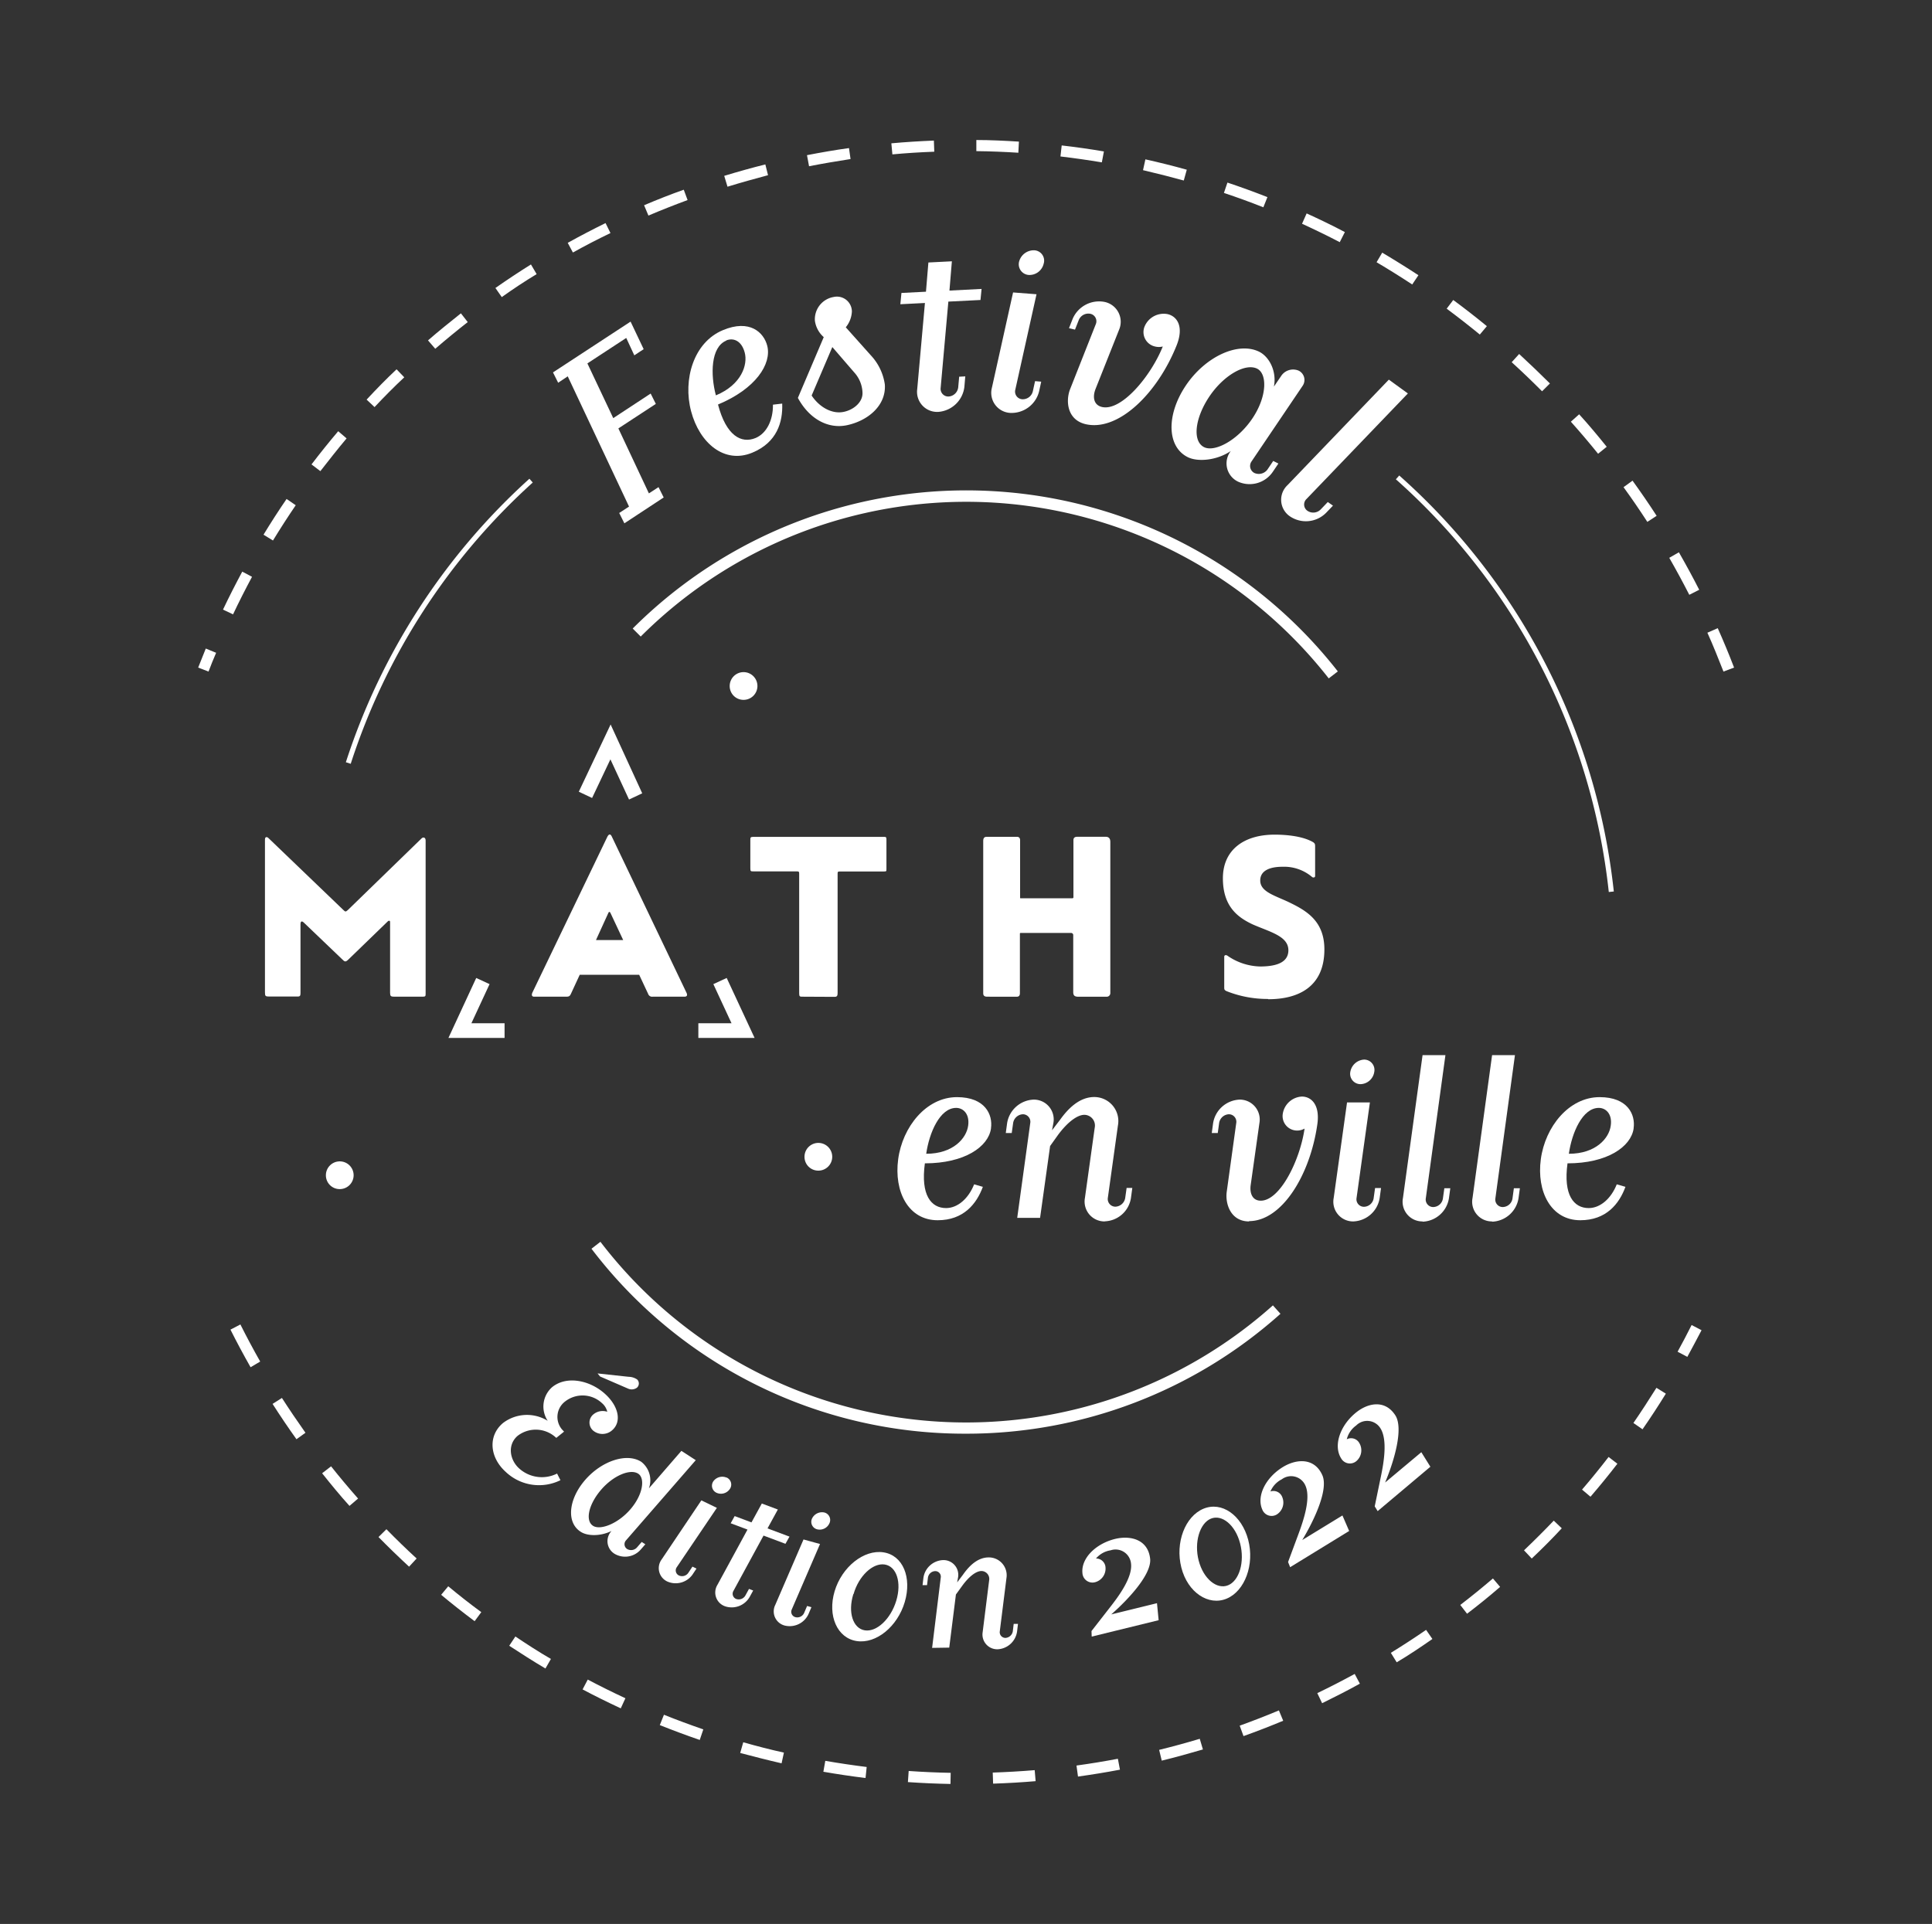 <?xml version="1.0" encoding="UTF-8"?> <svg xmlns="http://www.w3.org/2000/svg" id="Calque_1" data-name="Calque 1" viewBox="0 0 373.48 371.98"><rect x="0" y="0" width="373.48" height="371.98" fill="#333333" stroke="none"/><defs><style>.cls-1{fill:#fff;}</style></defs><title>FESTIVAL MEV- edition 2022 - blanc</title><path class="cls-1" d="M76.19,192.7c-.65,0-.78-.14-.78-.75V178.26c0-.35-.31-.27-.44-.13l-7.61,7.37c-.57.57-.74.44-1.18,0l-7.43-7.11c-.48-.48-.66-.13-.66.22V192c0,.49-.08.67-.56.67H52.05c-.74,0-.83-.09-.83-.8V162.32c0-.7.52-.44.61-.35l14.53,13.95c.39.4.48.4.91,0L81.49,162.1c.31-.31.79-.22.79.4v29.58c0,.48,0,.62-.57.62Z"></path><path class="cls-1" d="M115.21,181.75h5.26L118,176.49c-.13-.22-.26-.26-.39,0Zm2.17-19.91c.31-.62.61-.66.87-.14l14.44,30.2c.22.44.18.8-.39.8h-6.13a.8.8,0,0,1-.87-.53l-1.74-3.71H112.07l-1.69,3.66c-.26.58-.48.58-1.13.58h-6c-.4,0-.57-.27-.31-.84Z"></path><path class="cls-1" d="M155.18,192.7c-.56,0-.69,0-.69-.67V169c0-.4,0-.53-.44-.53h-8.44c-.43,0-.56,0-.56-.53v-5.52c0-.44,0-.62.52-.62H170.8c.43,0,.56,0,.56.49V168c0,.45,0,.49-.48.49h-8.57c-.39,0-.39.13-.39.49v23c0,.48-.08.75-.56.75Z"></path><path class="cls-1" d="M190.85,192.7c-.52,0-.78-.18-.78-.67V162.59c0-.66.3-.8.69-.8h5.83c.39,0,.61.22.61.67v11.08c0,.08,0,.13.09.13h10c.18,0,.22-.09.22-.22v-11c0-.49.26-.67.78-.67h5.44c.7,0,.91.44.91,1V192a.7.7,0,0,1-.69.71h-5.48c-.7,0-1-.22-1-.89v-11a.41.41,0,0,0-.44-.44h-9.74a.12.12,0,0,0-.13.13V192c0,.53-.22.71-.65.71Z"></path><path class="cls-1" d="M245.14,193.14a21.42,21.42,0,0,1-8-1.5c-.48-.22-.48-.36-.48-.8V185c0-.26.18-.44.57-.26a11.5,11.5,0,0,0,6.35,2.12c3.7,0,5.48-1.06,5.48-3.14,0-2.74-3.57-3.53-6.91-5-2.92-1.37-5.75-3.49-5.75-8.92s4-8.43,10-8.43c2.4,0,5.4.31,7.36,1.41.47.27.47.49.47.93v5.65c0,.31-.34.36-.56.22a8.35,8.35,0,0,0-5.74-2c-2.57,0-4.31.8-4.31,2.65,0,2.12,2.57,2.83,5.35,4.11,3.39,1.63,7.05,3.57,7.05,9.22,0,7.42-5.27,9.63-10.83,9.63"></path><path class="cls-1" d="M184.84,214.2c-3.16,0-5.21,4.81-5.79,8.87,5.21,0,7.79-3,8.11-5.45.31-2.24-.95-3.42-2.32-3.42m6.73,4c-.52,3.52-5.1,6.72-12.78,6.72-.84,6.15,1.21,8.65,4.1,8.65,2.21,0,4.32-1.81,5.42-4.59l1.69.48c-1.22,3.31-3.74,6.46-8.74,6.46-5.68,0-8.47-5.55-7.63-11.8s5.42-12,11.37-12c5.47,0,6.94,3.42,6.57,6"></path><path class="cls-1" d="M213.57,236.15a3.84,3.84,0,0,1-3.84-4.54l1.89-13.56a2.07,2.07,0,0,0-2-2.51c-1.31,0-3.2,1.33-5.1,3.9L203,221.57l-1.94,13.89h-4.42l2.52-18.32a1.45,1.45,0,0,0-1.42-1.71,2,2,0,0,0-1.89,1.71l-.27,1.92h-1.15l.26-1.92a5.41,5.41,0,0,1,5.1-4.54,3.83,3.83,0,0,1,3.84,4.54l-.26,1.39,1.53-2c1.52-2.13,3.73-4.43,6.63-4.43a4.65,4.65,0,0,1,4.57,5.56l-1.94,13.93a1.48,1.48,0,0,0,1.47,1.71,2,2,0,0,0,1.89-1.71l.27-1.92h1.1l-.26,1.92a5.31,5.31,0,0,1-5.05,4.54"></path><path class="cls-1" d="M241.46,236.15c-3.53,0-4.63-3.36-4.32-5.71l1.84-13.3a1.45,1.45,0,0,0-1.42-1.71,2,2,0,0,0-1.89,1.71l-.26,1.92h-1.16l.26-1.92a5.42,5.42,0,0,1,5.11-4.54,3.85,3.85,0,0,1,3.84,4.54l-1.69,12c-.21,1.54.32,3,1.95,3,3.73,0,7.58-7.8,8.47-13.94a2.88,2.88,0,0,1-1.42.38,2.8,2.8,0,0,1-2.79-3.26,3.94,3.94,0,0,1,3.68-3.31c1.85,0,3.53,1.6,3,5.34-1.42,10-6.94,18.74-13.2,18.74"></path><path class="cls-1" d="M263.66,204.86a2,2,0,0,1,2,2.4,2.77,2.77,0,0,1-2.63,2.35,2,2,0,0,1-2-2.35,2.87,2.87,0,0,1,2.68-2.4m-2.1,31.29a3.81,3.81,0,0,1-3.79-4.54l2.58-18.47h4.42l-2.58,18.47a1.45,1.45,0,0,0,1.42,1.71,1.93,1.93,0,0,0,1.89-1.71l.27-1.92h1.15l-.26,1.92a5.36,5.36,0,0,1-5.1,4.54"></path><path class="cls-1" d="M275,236.15a3.81,3.81,0,0,1-3.79-4.54L275,204h4.42l-3.79,27.66a1.45,1.45,0,0,0,1.42,1.71,1.93,1.93,0,0,0,1.89-1.71l.27-1.92h1.15l-.26,1.92a5.36,5.36,0,0,1-5.1,4.54"></path><path class="cls-1" d="M288.44,236.15a3.8,3.8,0,0,1-3.78-4.54L288.44,204h4.42l-3.78,27.66a1.44,1.44,0,0,0,1.42,1.71,1.94,1.94,0,0,0,1.89-1.71l.26-1.92h1.16l-.26,1.92a5.37,5.37,0,0,1-5.11,4.54"></path><path class="cls-1" d="M309.07,214.2c-3.16,0-5.21,4.81-5.79,8.87,5.21,0,7.79-3,8.1-5.45.32-2.24-.94-3.42-2.31-3.42m6.73,4c-.52,3.52-5.1,6.72-12.78,6.72-.84,6.15,1.21,8.65,4.1,8.65,2.21,0,4.32-1.81,5.42-4.59l1.68.48c-1.21,3.31-3.73,6.46-8.73,6.46-5.68,0-8.47-5.55-7.63-11.8s5.42-12,11.37-12c5.47,0,6.94,3.42,6.57,6"></path><path class="cls-1" d="M145.87,200.67H135v-2.84h6.41l-3.51-7.56,2.58-1.19Zm-48.33,0H86.69l5.37-11.59,2.58,1.19-3.51,7.56h6.41Zm24.06-46.09L118,146.81l-3.54,7.47-2.57-1.21,6.15-13,6.11,13.31Z"></path><path class="cls-1" d="M143.7,135.31a2.68,2.68,0,1,0-2.64-2.68,2.66,2.66,0,0,0,2.64,2.68"></path><path class="cls-1" d="M158.16,226.33a2.68,2.68,0,1,0-2.64-2.68,2.66,2.66,0,0,0,2.64,2.68"></path><path class="cls-1" d="M65.67,229.9A2.68,2.68,0,1,0,63,227.22a2.66,2.66,0,0,0,2.64,2.68"></path><path class="cls-1" d="M121.06,65.34l-7.51,4.92,5,10.58,7.23-4.75,1,2-7.24,4.74,5.9,12.56,1.86-1.21,1,2-7.6,5-1-2,1.9-1.24L109.75,72.76,107.9,74l-1-2,15-9.82,2.53,5.33-1.81,1.19Z"></path><path class="cls-1" d="M148.32,66.86c.88,3.5-2.22,8.31-9.52,11.35,1.59,6.07,4.52,7.61,7.27,6.47,2.1-.88,3.39-3.41,3.35-6.44l1.79-.21c.14,3.57-1,7.51-5.78,9.49-5.39,2.24-10.2-1.85-11.83-8s.49-13.33,6.13-15.68C144.93,61.65,147.66,64.27,148.32,66.86Zm-7.93-1c-3,1.25-3.07,6.56-2,10.58,4.94-2.05,6.21-5.92,5.57-8.29S141.69,65.28,140.39,65.82Z"></path><path class="cls-1" d="M163.72,82.21c-3.5.75-7.2-1.07-9.48-5.28l5-11.75A5.14,5.14,0,0,1,157.53,62a4.36,4.36,0,0,1,3.62-4.58,2.89,2.89,0,0,1,3.53,2.79,5.19,5.19,0,0,1-1.18,3.07l4.86,5.44a10.35,10.35,0,0,1,2.69,5.62C171.33,78.44,167.74,81.36,163.72,82.21ZM165.13,72,160.9,67.1l-4,9.37c1.47,2.23,3.93,3.64,6.2,3.16,2-.41,3.74-1.95,3.63-3.76A6.11,6.11,0,0,0,165.13,72Z"></path><path class="cls-1" d="M181.84,75a1.48,1.48,0,0,0,1.55,1.66,2,2,0,0,0,1.85-1.83l.18-2,1.18-.06-.17,2a5.49,5.49,0,0,1-5,4.86,3.88,3.88,0,0,1-4.12-4.4l1.49-16.65-4.75.24.21-2.18L179,56.4l.47-5.65,4.54-.23-.47,5.66,6.21-.32L189.54,58l-6.21.31Z"></path><path class="cls-1" d="M195.27,79.83A3.88,3.88,0,0,1,191.74,75l4.1-18.46,4.53.35-4.1,18.46a1.48,1.48,0,0,0,1.33,1.84,2,2,0,0,0,2.07-1.58l.42-1.92,1.19.1-.42,1.92A5.49,5.49,0,0,1,195.27,79.83Zm4.62-31.44A2,2,0,0,1,201.75,51a2.82,2.82,0,0,1-2.88,2.16A2.07,2.07,0,0,1,197,50.6,2.94,2.94,0,0,1,199.89,48.39Z"></path><path class="cls-1" d="M209.83,82c-3.53-.85-3.83-4.43-3-6.67l5-12.65a1.47,1.47,0,0,0-1-2,2,2,0,0,0-2.3,1.22l-.72,1.83-1.16-.28.72-1.83a5.56,5.56,0,0,1,6.19-3.24,3.92,3.92,0,0,1,2.76,5.4l-4.54,11.43c-.58,1.47-.41,3.07,1.22,3.47,3.73.9,9.43-5.85,11.78-11.69a3.05,3.05,0,0,1-1.51,0,2.85,2.85,0,0,1-2-3.88,4,4,0,0,1,4.47-2.37c1.84.44,3.14,2.42,1.73,6C223.69,76.2,216.09,83.49,209.83,82Z"></path><path class="cls-1" d="M239.37,93.14a3.9,3.9,0,0,1-1.44-5.94c-2.69,1.82-6.34,2.15-8.29,1.2-4.09-2-4.2-8.18-.44-13.81S239.32,66,243.41,68c2,1,3.43,3.84,2.85,6.75l1.48-2.17a2.76,2.76,0,0,1,3.28-.93,2,2,0,0,1,.81,2.92l-9.91,14.67a1.52,1.52,0,0,0,.6,2.22,2.08,2.08,0,0,0,2.51-.7l1.1-1.64,1,.5-1.1,1.63A5.42,5.42,0,0,1,239.37,93.14ZM243,71.27c-2.29-1.11-6.54,1.33-9.3,5.52s-3.2,8.55-.92,9.67c2.05,1,6.47-1.31,9.33-5.57S245,72.24,243,71.27Z"></path><path class="cls-1" d="M249.33,99.81a3.87,3.87,0,0,1-.45-6l19.6-20.41,3.68,2.67-19.6,20.41a1.47,1.47,0,0,0,.16,2.26,2,2,0,0,0,2.6-.26l1.36-1.42,1,.7-1.36,1.42A5.5,5.5,0,0,1,249.33,99.81Z"></path><path class="cls-1" d="M97.79,284.6c-3.17-2.84-3.48-7-.57-9.46a7.63,7.63,0,0,1,8.66-.44,5,5,0,0,1,.81-6.47c2.75-2.3,7.27-1.43,10.23,1.23,2.68,2.39,3.35,5.48,1.34,7.13a2.82,2.82,0,0,1-3.6,0,2.05,2.05,0,0,1,.08-3.16,2.8,2.8,0,0,1,2.65-.48,3.07,3.07,0,0,0-1-1.65,5.49,5.49,0,0,0-7.16-.33,3.75,3.75,0,0,0-.57,5.42l.38.4L107.54,278l-.3-.26a5.74,5.74,0,0,0-7.21-.11c-2,1.76-1.47,4.66.32,6.27a6.55,6.55,0,0,0,7.34,1l.65,1.28A9.35,9.35,0,0,1,97.79,284.6Zm23.66-16.11L116,266.13l-.48-.59,6,.65a3,3,0,0,1,1.65.52,1.08,1.08,0,0,1-.06,1.6A1.71,1.71,0,0,1,121.45,268.49Z"></path><path class="cls-1" d="M118.8,300.41a2.86,2.86,0,0,1-.58-4.41c-2.19,1.07-4.72,1-6,.13-2.78-1.8-2.32-6.29.9-10s8.07-5.29,10.85-3.5a4.53,4.53,0,0,1,1.47,5.13l6.28-7.25,2.78,1.8L121,297.83a1.1,1.1,0,0,0,.24,1.66,1.52,1.52,0,0,0,1.88-.29l.93-1.08.7.45-.94,1.08A4,4,0,0,1,118.8,300.41Zm4.57-15.49c-1.56-1-4.85.38-7.22,3.17s-3.06,5.91-1.51,6.91c1.39.9,4.8-.37,7.24-3.21S124.73,285.8,123.37,284.92Z"></path><path class="cls-1" d="M129,305.77a2.84,2.84,0,0,1-1.1-4.26l7.68-11.43,3,1.45L130.83,303a1.08,1.08,0,0,0,.41,1.6,1.46,1.46,0,0,0,1.83-.52l.79-1.19.78.38-.79,1.19A4,4,0,0,1,129,305.77Zm11.48-20.1a1.49,1.49,0,0,1,.58,2.25,2.07,2.07,0,0,1-2.53.7,1.5,1.5,0,0,1-.63-2.23A2.13,2.13,0,0,1,140.43,285.67Z"></path><path class="cls-1" d="M141.78,307.59a1.08,1.08,0,0,0,.55,1.56,1.48,1.48,0,0,0,1.77-.69l.69-1.26.81.31-.69,1.26a4,4,0,0,1-4.75,1.79,2.82,2.82,0,0,1-1.48-4.13l5.82-10.7-3.25-1.22.77-1.39,3.25,1.22,2-3.65,3.1,1.16-2,3.65,4.25,1.59-.78,1.39-4.24-1.59Z"></path><path class="cls-1" d="M151.72,314.29a2.82,2.82,0,0,1-1.85-4l5.46-12.65,3.19.88-5.46,12.65a1.07,1.07,0,0,0,.7,1.49,1.45,1.45,0,0,0,1.7-.84l.56-1.32.84.23-.56,1.32A4,4,0,0,1,151.72,314.29Zm7.61-21.87a1.49,1.49,0,0,1,1,2.11,2.06,2.06,0,0,1-2.36,1.15,1.49,1.49,0,0,1-1-2.07A2.14,2.14,0,0,1,159.33,292.42Z"></path><path class="cls-1" d="M165.6,317.28c-3.74-.57-5.67-4.89-4.26-9.62s5.67-8.11,9.45-7.53,5.51,4.88,4.11,9.61S169.38,317.87,165.6,317.28Zm-.64-9.07c-1.1,3.54-.06,6.65,2.23,7s5-2.19,6.07-5.73.06-6.65-2.24-7S166,304.7,165,308.21Z"></path><path class="cls-1" d="M192.89,318.87a2.85,2.85,0,0,1-2.93-3.3l1.25-10a1.53,1.53,0,0,0-1.48-1.83c-1,0-2.39,1-3.78,2.94l-1.16,1.6-1.29,10.27-3.31.05L181.86,305a1.07,1.07,0,0,0-1.08-1.24,1.47,1.47,0,0,0-1.4,1.28l-.17,1.43h-.87l.17-1.42a4,4,0,0,1,3.77-3.42,2.85,2.85,0,0,1,2.93,3.31l-.18,1,1.12-1.48c1.12-1.6,2.75-3.32,4.92-3.35a3.45,3.45,0,0,1,3.49,4l-1.29,10.31a1.1,1.1,0,0,0,1.12,1.25,1.52,1.52,0,0,0,1.4-1.29l.17-1.42h.83l-.17,1.42A4,4,0,0,1,192.89,318.87Z"></path><path class="cls-1" d="M211,315.35l3.64-4.67c1.61-2.06,4.33-5.73,4-8.38a3,3,0,0,0-3.95-2.56,4.6,4.6,0,0,0-2.82,1.58,1.82,1.82,0,0,1,1.84,1.74,2.72,2.72,0,0,1-2,2.84,1.94,1.94,0,0,1-2.46-1.75c-.29-2.85,2.55-5.69,6.3-6.61,3-.73,6.4.1,6.79,3.86.27,2.93-4,7.63-7.52,10.73l8.84-2.17.32,3.29-12.94,3.17Z"></path><path class="cls-1" d="M237.13,309.08c-3.49,1.46-7.53-1.17-8.76-6s.74-9.91,4.27-11.38,7.39,1.23,8.65,6S240.66,307.61,237.13,309.08Zm-5.41-7.35c.94,3.58,3.55,5.65,5.7,4.76s3.24-4.51,2.31-8.09-3.52-5.67-5.66-4.78S230.8,298.19,231.72,301.73Z"></path><path class="cls-1" d="M249,302l2.06-5.55c.9-2.45,2.38-6.77,1.3-9.21A3,3,0,0,0,247.8,286a4.67,4.67,0,0,0-2.21,2.36,1.82,1.82,0,0,1,2.29,1.1,2.73,2.73,0,0,1-1,3.31,1.93,1.93,0,0,1-2.87-.93c-1.15-2.62.69-6.19,4-8.21,2.62-1.6,6.12-1.84,7.63,1.62,1.16,2.71-1.47,8.47-3.9,12.5l7.77-4.75,1.3,3L249.4,303Z"></path><path class="cls-1" d="M265.75,291.24l1.2-5.8c.53-2.56,1.33-7.05-.1-9.3a3,3,0,0,0-4.68-.54,4.64,4.64,0,0,0-1.82,2.67,1.82,1.82,0,0,1,2.43.74,2.75,2.75,0,0,1-.52,3.43,1.94,1.94,0,0,1-3-.48c-1.53-2.43-.25-6.24,2.71-8.72,2.35-2,5.77-2.75,7.79.44,1.55,2.51-.18,8.6-2,12.95l7-5.86,1.75,2.81-10.19,8.58Z"></path><path class="cls-1" d="M333.17,129.84c-1-2.53-2-5.06-3.11-7.51l2-.88c1.11,2.49,2.18,5.06,3.16,7.62Zm-292.86,0-2-.77c.48-1.24,1-2.46,1.47-3.68l2,.82C41.26,127.41,40.77,128.62,40.31,129.84Zm4.74-11.06-1.94-.92c1.17-2.47,2.43-4.93,3.72-7.34l1.89,1C47.44,113.91,46.2,116.35,45.05,118.78ZM326.56,115c-1.22-2.4-2.53-4.81-3.87-7.15l1.86-1.07c1.36,2.37,2.69,4.81,3.93,7.25ZM52.77,104.5l-1.83-1.12c1.41-2.32,2.91-4.65,4.46-6.91l1.77,1.21C55.65,99.91,54.17,102.21,52.77,104.5Zm265.68-3.6c-1.46-2.26-3-4.51-4.6-6.71l1.74-1.26c1.61,2.23,3.18,4.51,4.66,6.8ZM61.93,91.09l-1.71-1.3c1.65-2.17,3.39-4.33,5.16-6.42L67,84.76C65.27,86.82,63.56,89,61.93,91.09Zm247-3.36c-1.69-2.1-3.46-4.18-5.26-6.2l1.6-1.43c1.83,2,3.62,4.16,5.33,6.28Zm-236.5-9-1.56-1.47c1.86-2,3.81-4,5.79-5.86l1.49,1.55C76.19,74.78,74.26,76.73,72.42,78.69Zm225.67-3.08c-1.9-1.91-3.87-3.8-5.87-5.62l1.44-1.59c2,1.85,4,3.76,5.95,5.7ZM84.14,67.43l-1.4-1.62C84.81,64,87,62.26,89.1,60.58l1.32,1.69C88.3,63.93,86.18,65.67,84.14,67.43Zm201.93-2.75c-2.09-1.71-4.24-3.39-6.41-5L280.93,58c2.2,1.62,4.39,3.33,6.5,5.06ZM97,57.44l-1.23-1.76c2.24-1.57,4.55-3.1,6.87-4.55L103.74,53C101.45,54.38,99.17,55.89,97,57.44ZM273,55c-2.24-1.48-4.56-2.92-6.89-4.3l1.09-1.85c2.36,1.4,4.71,2.86,7,4.36ZM110.75,48.82l-1-1.87c2.39-1.33,4.85-2.61,7.31-3.82l.95,1.93C115.53,46.25,113.1,47.51,110.75,48.82Zm148.24-2c-2.39-1.25-4.85-2.44-7.29-3.56l.89-2c2.47,1.13,5,2.34,7.39,3.61ZM125.35,41.68l-.84-2c2.52-1.07,5.1-2.09,7.67-3l.74,2C130.38,39.62,127.83,40.62,125.35,41.68Zm118.87-1.6c-2.51-1-5.08-1.93-7.62-2.78l.68-2c2.58.86,5.18,1.81,7.73,2.81Zm-103.59-4L140,34c2.63-.8,5.3-1.55,7.95-2.21l.52,2.08C145.86,34.57,143.22,35.3,140.63,36.1Zm88.21-1.18c-2.61-.72-5.26-1.39-7.88-2l.46-2.09c2.66.59,5.35,1.26,8,2ZM156.4,32.14,156,30c2.68-.52,5.42-1,8.12-1.37l.3,2.12C161.75,31.17,159.05,31.62,156.4,32.14ZM213,31.39c-2.66-.44-5.36-.83-8-1.14l.24-2.13c2.72.31,5.46.7,8.16,1.16Zm-40.49-1.54-.2-2.14c2.72-.25,5.49-.42,8.22-.53l.08,2.15C177.9,29.43,175.17,29.6,172.49,29.85Zm24.35-.32c-2.68-.17-5.41-.28-8.12-.31l0-2.15c2.74,0,5.51.14,8.23.31Z"></path><path class="cls-1" d="M183.74,344.91c-2.73-.05-5.5-.17-8.23-.36l.15-2.15c2.69.19,5.42.31,8.12.36Zm8.24-.06-.07-2.14c2.71-.09,5.44-.25,8.11-.47l.18,2.13C197.49,344.6,194.72,344.76,192,344.85Zm-24.66-1.09c-2.71-.33-5.45-.74-8.15-1.21l.37-2.11c2.66.46,5.36.86,8,1.19Zm41.07-.28-.29-2.13c2.68-.37,5.38-.81,8-1.31l.4,2.11C213.84,342.66,211.11,343.1,208.39,343.48Zm-57.3-2.56c-2.66-.61-5.34-1.3-8-2l.59-2.07c2.59.74,5.23,1.42,7.86,2Zm73.49-.52-.5-2.08c2.61-.64,5.26-1.36,7.85-2.14l.61,2.06C229.92,339,227.24,339.76,224.58,340.4Zm-89.31-4c-2.6-.89-5.19-1.86-7.72-2.87l.8-2c2.49,1,5.06,1.95,7.61,2.83Zm105.11-.76-.73-2c2.55-.92,5.1-1.91,7.58-2.95l.83,2C245.55,333.73,243,334.73,240.38,335.66ZM120,330.29c-2.49-1.16-5-2.39-7.38-3.66l1-1.9c2.38,1.26,4.83,2.47,7.28,3.61Zm135.58-1-.93-1.94c2.43-1.17,4.86-2.42,7.23-3.71l1,1.88C260.51,326.84,258,328.11,255.58,329.3Zm-150.14-6.7c-2.35-1.4-4.69-2.88-7-4.4l1.19-1.79c2.24,1.5,4.55,3,6.87,4.34ZM270,321.39l-1.13-1.83c2.28-1.41,4.58-2.9,6.81-4.44l1.22,1.76C274.67,318.44,272.35,320,270,321.39ZM91.75,313.44c-2.18-1.63-4.36-3.34-6.47-5.1l1.37-1.65c2.08,1.73,4.23,3.42,6.39,5ZM283.6,312l-1.31-1.7c2.15-1.65,4.27-3.37,6.31-5.12l1.39,1.63C287.93,308.6,285.77,310.35,283.6,312Zm-204.52-9.1c-2-1.85-4-3.78-5.91-5.73l1.53-1.51c1.89,1.93,3.85,3.84,5.84,5.66Zm217-1.6-1.47-1.56c1.95-1.86,3.89-3.79,5.75-5.74l1.55,1.48C300.06,297.48,298.1,299.44,296.11,301.32ZM67.56,291.15c-1.81-2-3.59-4.17-5.29-6.31L64,283.5c1.68,2.12,3.44,4.21,5.22,6.23Zm239.9-1.77L305.83,288c1.76-2.05,3.48-4.17,5.13-6.31l1.7,1.31C311,285.16,309.24,287.31,307.46,289.38ZM57.31,278.26c-1.59-2.22-3.14-4.52-4.62-6.83l1.81-1.15c1.46,2.27,3,4.54,4.55,6.73Zm260.21-1.92-1.76-1.22c1.53-2.22,3-4.5,4.45-6.8l1.82,1.13C320.59,271.78,319.08,274.1,317.52,276.34Zm-269.08-12c-1.35-2.38-2.66-4.82-3.89-7.27l1.92-1c1.21,2.41,2.5,4.83,3.83,7.17Zm277.74-2-1.88-1c.93-1.69,1.84-3.43,2.71-5.16l1.92,1C328.05,258.86,327.12,260.62,326.18,262.34Z"></path><path class="cls-1" d="M256.86,131.16a89,89,0,0,0-133-8.09l-1.55-1.55a91.2,91.2,0,0,1,136.31,8.29Z"></path><path class="cls-1" d="M186.76,277.19a90.61,90.61,0,0,1-72.42-35.76l1.73-1.34a89,89,0,0,0,130,12.29l1.46,1.63A91,91,0,0,1,186.76,277.19Z"></path><path class="cls-1" d="M311,172.46a124.61,124.61,0,0,0-41.16-79.79l.65-.74a125.55,125.55,0,0,1,41.48,80.43Z"></path><path class="cls-1" d="M67.8,147.67l-.94-.3a126.2,126.2,0,0,1,35.48-54.81l.65.73A125.14,125.14,0,0,0,67.8,147.67Z"></path></svg> 